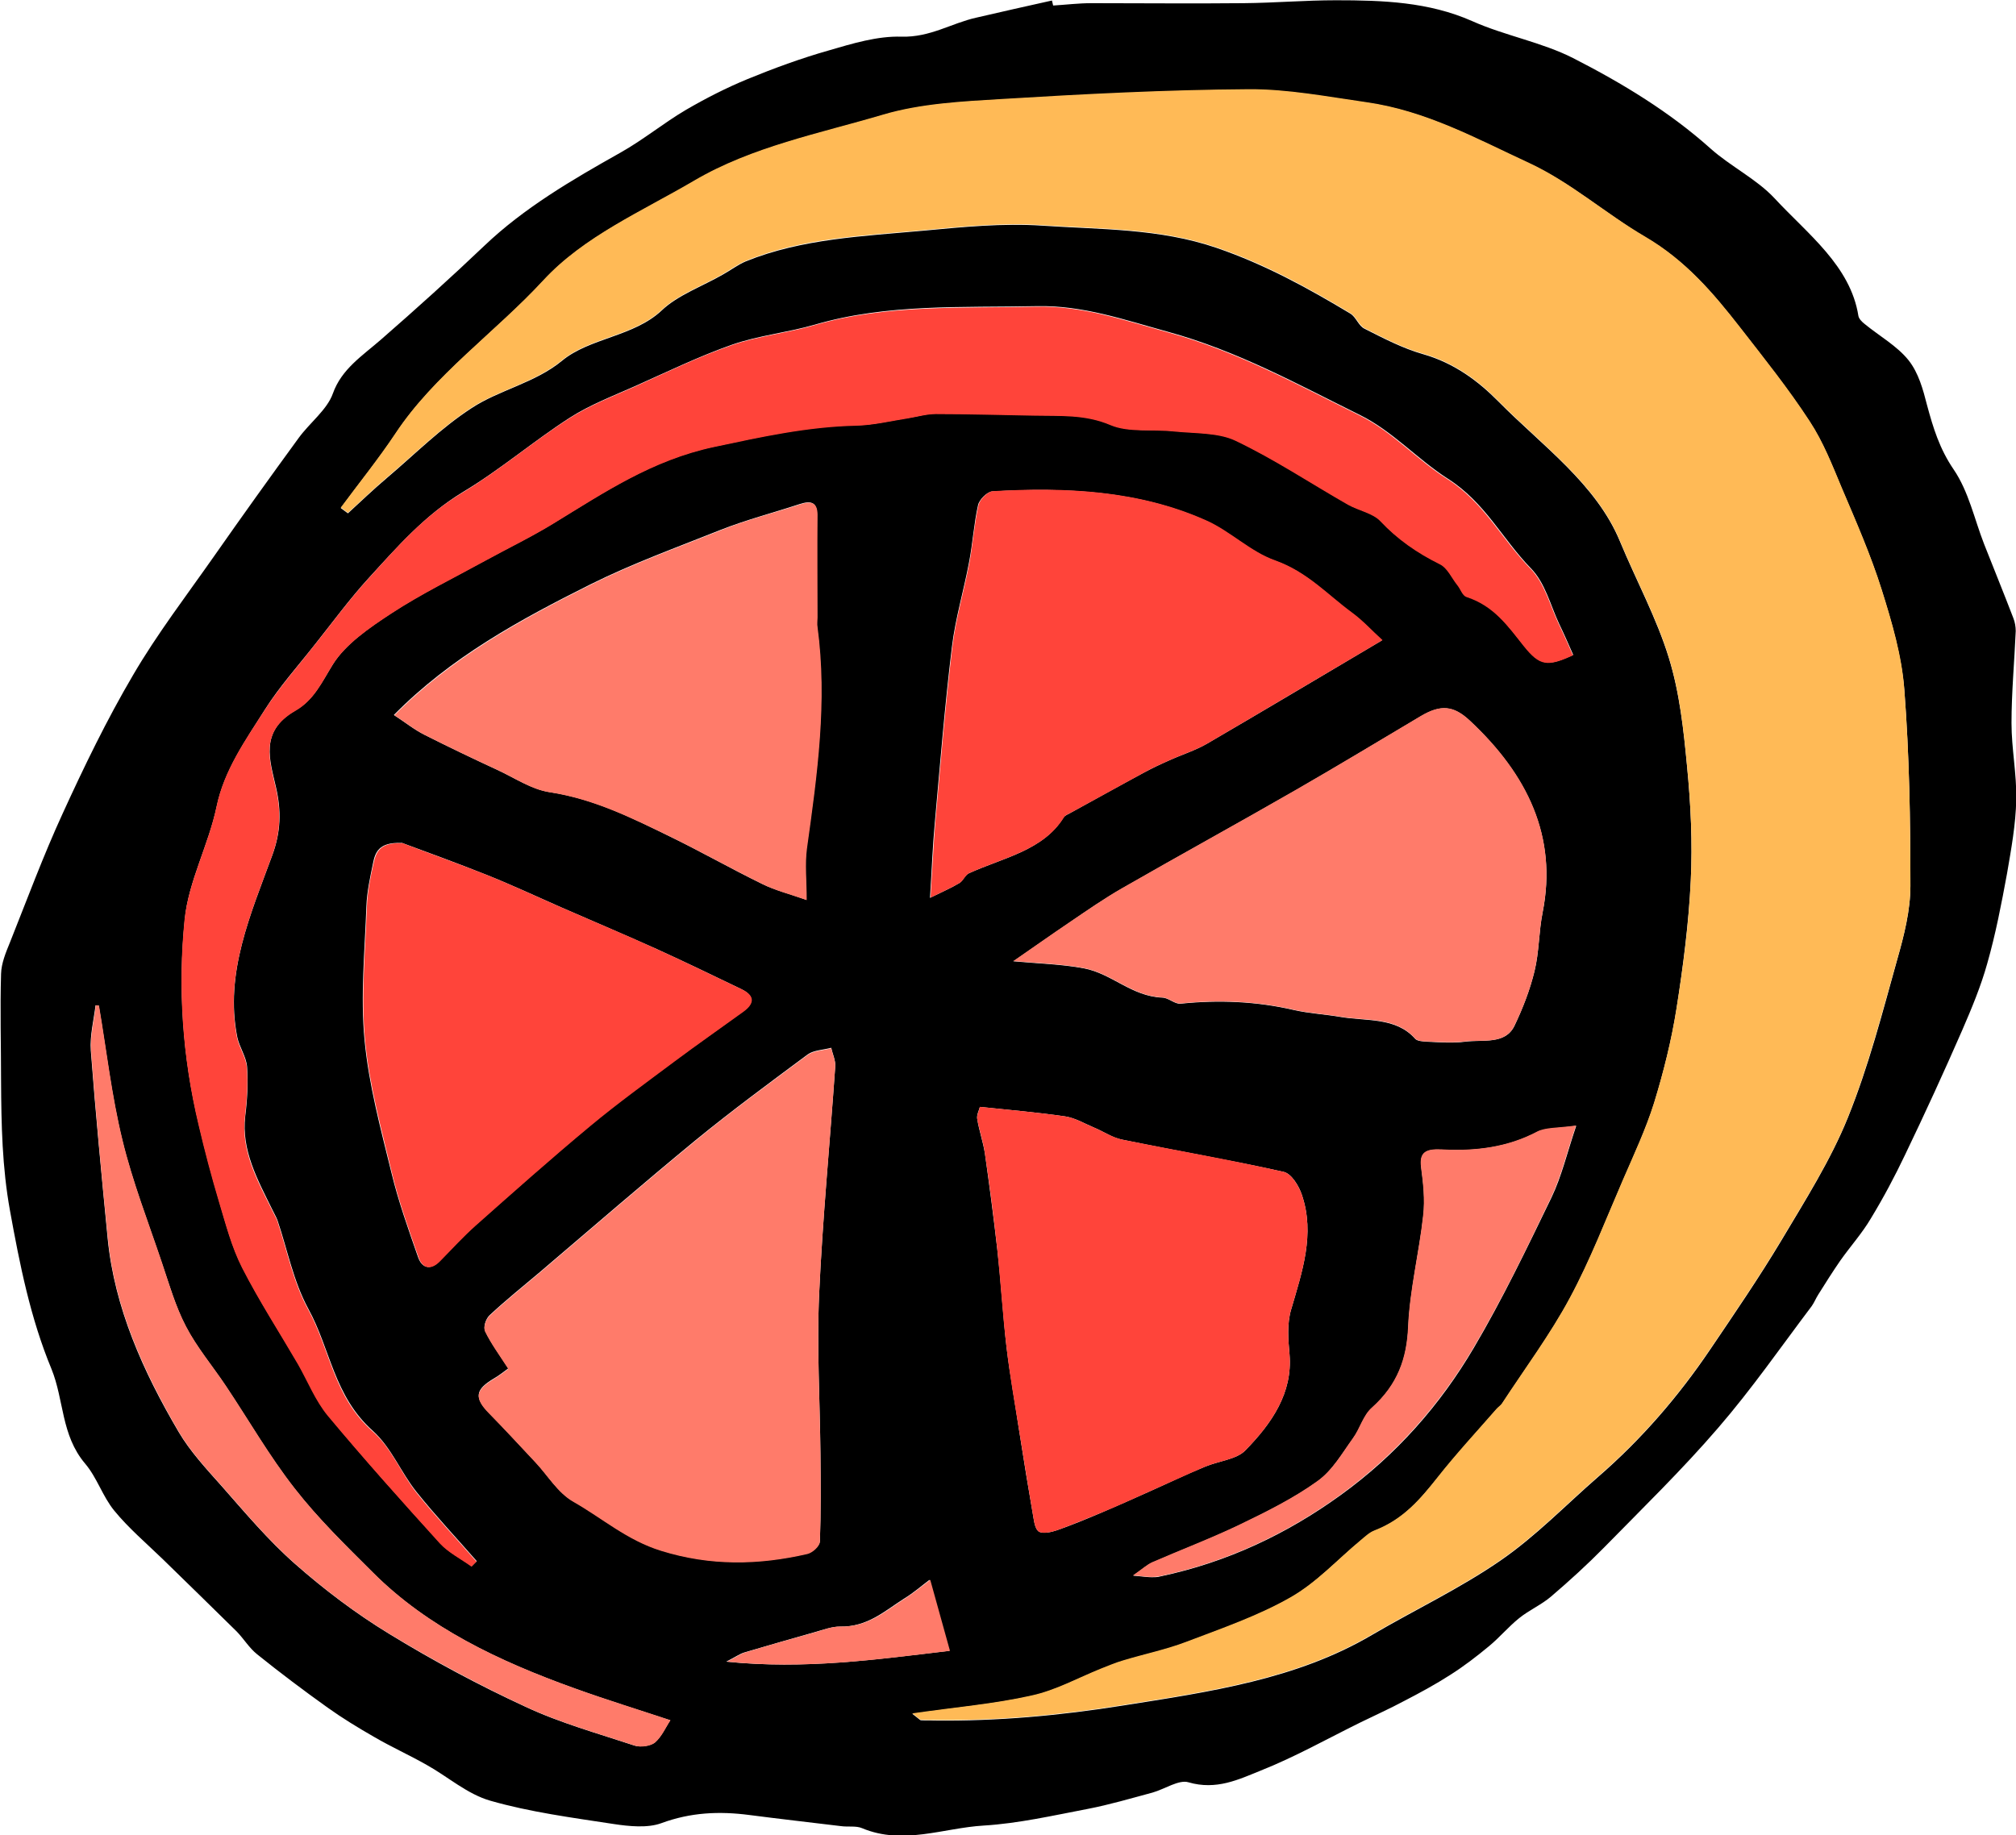 <?xml version="1.0" encoding="UTF-8"?>
<svg id="_レイヤー_2" data-name="レイヤー 2" xmlns="http://www.w3.org/2000/svg" viewBox="0 0 76.37 69.54">
  <defs>
    <style>
      .cls-1 {
        fill: #ffba56;
      }

      .cls-2 {
        fill: #ff443a;
      }

      .cls-3 {
        fill: #ff7b6a;
      }
    </style>
  </defs>
  <g id="_レイヤー_1-2" data-name="レイヤー 1">
    <g>
      <path d="m39.89.21c.49-.03.97-.09,1.46-.09,1.92,0,3.85.02,5.77,0,1.16-.01,2.32-.11,3.49-.11,1.77,0,3.51.06,5.16.79,1.23.55,2.64.8,3.82,1.4,1.88.96,3.67,2.05,5.21,3.43.75.67,1.75,1.16,2.42,1.88,1.26,1.36,2.88,2.56,3.18,4.46.02.11.13.22.23.3.56.46,1.24.84,1.67,1.38.38.48.55,1.11.7,1.7.23.85.47,1.65,1.01,2.44.57.84.78,1.87,1.15,2.82.37.94.75,1.87,1.11,2.81.06.15.09.33.09.49-.05,1.16-.16,2.33-.16,3.49,0,.97.2,1.93.18,2.9-.02.94-.19,1.87-.35,2.8-.21,1.14-.43,2.29-.75,3.41-.24.86-.59,1.7-.95,2.53-.69,1.58-1.41,3.15-2.16,4.71-.39.82-.82,1.63-1.3,2.42-.33.56-.78,1.06-1.16,1.6-.29.42-.56.85-.83,1.28-.09.14-.15.3-.25.44-1.17,1.55-2.27,3.14-3.55,4.62-1.35,1.57-2.86,3.04-4.33,4.54-.63.64-1.3,1.25-1.99,1.84-.36.31-.84.52-1.21.82-.41.33-.74.73-1.14,1.06-.47.39-.95.76-1.47,1.09-.56.36-1.15.68-1.75.99-.54.29-1.1.54-1.65.81-1.26.62-2.48,1.31-3.79,1.83-.82.33-1.67.75-2.73.44-.36-.11-.9.26-1.36.39-.82.22-1.63.46-2.46.62-1.31.25-2.62.55-3.94.63-1.52.09-3.05.75-4.6.1-.23-.1-.54-.04-.81-.08-1.15-.14-2.31-.27-3.46-.42-1.15-.15-2.23-.1-3.34.31-.52.19-1.22.12-1.81.03-1.57-.24-3.16-.45-4.66-.88-.88-.25-1.61-.91-2.42-1.36-.65-.37-1.34-.68-1.99-1.06-.61-.35-1.2-.71-1.76-1.11-.91-.65-1.8-1.32-2.67-2.02-.3-.24-.5-.58-.77-.86-.93-.92-1.87-1.83-2.81-2.75-.62-.6-1.29-1.17-1.83-1.83-.45-.55-.65-1.25-1.11-1.79-.91-1.08-.79-2.4-1.27-3.58-.8-1.93-1.2-3.95-1.57-5.99-.3-1.65-.33-3.27-.34-4.92,0-1.36-.04-2.71,0-4.06.01-.4.18-.81.34-1.2.65-1.63,1.26-3.28,2-4.89.81-1.77,1.66-3.53,2.66-5.23.91-1.56,2.03-3.02,3.08-4.52,1.05-1.5,2.11-2.98,3.19-4.46.42-.58,1.08-1.07,1.3-1.69.33-.93,1.12-1.43,1.83-2.05,1.33-1.16,2.64-2.34,3.91-3.55,1.5-1.43,3.31-2.49,5.16-3.53.87-.49,1.63-1.12,2.48-1.62.74-.43,1.52-.83,2.32-1.16,1-.41,2.03-.79,3.09-1.09.89-.26,1.84-.55,2.75-.52,1.09.03,1.89-.51,2.83-.72.96-.22,1.91-.44,2.87-.65l.05.21Zm-5.35,64.71c.28.21.31.26.35.26.16.01.32,0,.49.01,2.41.03,4.79-.19,7.17-.57,3.29-.52,6.57-.99,9.42-2.67,1.62-.95,3.35-1.77,4.87-2.82,1.35-.93,2.48-2.11,3.7-3.17,1.66-1.44,3.05-3.06,4.24-4.82.92-1.36,1.85-2.72,2.69-4.12.91-1.53,1.88-3.06,2.53-4.67.79-1.95,1.31-3.98,1.87-5.99.26-.91.5-1.86.5-2.79,0-2.47-.04-4.95-.23-7.42-.1-1.28-.47-2.56-.86-3.8-.41-1.31-.97-2.58-1.51-3.85-.36-.86-.7-1.74-1.22-2.53-.8-1.22-1.73-2.39-2.64-3.56-1-1.29-2.05-2.53-3.58-3.42-1.51-.89-2.82-2.07-4.41-2.8-1.97-.91-3.9-1.99-6.17-2.3-1.48-.21-2.97-.5-4.45-.49-3.11.02-6.22.19-9.33.37-1.52.09-3.09.17-4.51.59-2.43.72-4.96,1.21-7.16,2.5-2,1.17-4.18,2.11-5.72,3.78-1.82,1.97-4.13,3.57-5.6,5.8-.64.96-1.38,1.87-2.07,2.81.09.07.18.13.27.2.5-.46.98-.92,1.5-1.36,1.05-.89,2.02-1.87,3.19-2.63,1.05-.69,2.4-.95,3.42-1.79,1.05-.87,2.72-.91,3.78-1.91.61-.58,1.54-.91,2.32-1.36.29-.16.56-.37.87-.5,2.13-.86,4.45-.95,6.73-1.16,1.49-.14,3-.29,4.49-.19,2.21.15,4.43.1,6.6.84,1.86.64,3.47,1.53,5.07,2.49.23.14.31.47.55.58.71.36,1.44.74,2.21.96,1.19.34,2.1,1.03,2.85,1.79,1.66,1.68,3.71,3.13,4.61,5.31.61,1.47,1.39,2.91,1.85,4.41.41,1.33.56,2.74.69,4.12.14,1.43.21,2.88.14,4.32-.08,1.62-.29,3.24-.54,4.85-.19,1.2-.49,2.4-.85,3.58-.31.99-.76,1.95-1.18,2.92-.65,1.5-1.23,3.02-2.01,4.47-.74,1.38-1.7,2.67-2.57,4-.05.08-.15.14-.21.21-.75.86-1.52,1.7-2.23,2.59-.65.81-1.3,1.59-2.38,2.01-.2.08-.37.24-.54.38-.89.73-1.67,1.6-2.67,2.17-1.21.69-2.6,1.17-3.94,1.68-.76.29-1.59.46-2.38.7-.29.09-.57.2-.84.31-.88.35-1.71.82-2.63,1.02-1.41.31-2.88.44-4.53.68Zm25.06-40.1c-.19-.43-.35-.8-.53-1.17-.34-.72-.53-1.56-1.08-2.12-1.08-1.11-1.73-2.49-3.14-3.39-1.17-.75-2.1-1.81-3.34-2.42-2.35-1.16-4.64-2.43-7.27-3.15-1.64-.45-3.23-1.01-4.97-.97-2.82.06-5.66-.1-8.4.7-1.03.3-2.14.41-3.14.76-1.25.44-2.44,1.02-3.65,1.56-.85.38-1.74.72-2.5,1.21-1.38.89-2.62,1.96-4.04,2.81-1.46.89-2.49,2.08-3.57,3.26-.72.79-1.35,1.65-2.01,2.48-.65.83-1.37,1.63-1.92,2.5-.74,1.17-1.54,2.3-1.83,3.67-.3,1.45-1.07,2.84-1.21,4.28-.26,2.59-.09,5.21.53,7.77.23.98.49,1.96.78,2.94.25.84.47,1.7.87,2.48.63,1.25,1.41,2.44,2.12,3.66.38.65.65,1.36,1.13,1.95,1.36,1.64,2.79,3.24,4.24,4.83.32.35.79.59,1.2.88.06-.06.12-.12.19-.19-.76-.87-1.56-1.72-2.28-2.62-.6-.75-.95-1.68-1.66-2.32-1.47-1.31-1.6-3.09-2.44-4.62-.57-1.05-.79-2.24-1.17-3.36-.05-.13-.13-.26-.19-.39-.56-1.14-1.18-2.25-1.03-3.55.08-.62.11-1.25.07-1.87-.03-.38-.29-.74-.37-1.12-.49-2.43.51-4.67,1.33-6.91.32-.88.34-1.66.14-2.54-.23-1.03-.65-2.14.73-2.93.71-.41,1.01-1.09,1.42-1.75.48-.77,1.38-1.39,2.22-1.94,1.13-.74,2.38-1.35,3.58-2.01.86-.47,1.75-.9,2.58-1.41,1.9-1.16,3.71-2.39,6.06-2.89,1.79-.38,3.55-.78,5.41-.81.65-.01,1.3-.18,1.96-.28.35-.05.69-.16,1.04-.16,1.25,0,2.5.03,3.75.06.97.02,1.91-.05,2.87.36.69.29,1.6.16,2.41.24.78.08,1.67.04,2.32.35,1.48.71,2.85,1.62,4.27,2.43.39.23.94.32,1.22.62.63.68,1.38,1.2,2.25,1.63.3.15.45.52.67.8.12.15.19.39.34.44,1.06.34,1.58,1.13,2.17,1.86.61.76.9.81,1.89.34Zm-40.36,27.04c-.13.09-.32.25-.53.37-.71.42-.75.72-.19,1.3.6.61,1.17,1.24,1.76,1.86.48.51.84,1.16,1.45,1.5,1.1.62,2.03,1.45,3.31,1.85,1.86.58,3.69.55,5.55.12.2-.05.46-.3.47-.47.04-1.11.03-2.22.02-3.33-.02-2.01-.14-4.01-.05-6.02.13-2.88.41-5.76.61-8.63.02-.23-.1-.47-.15-.71-.3.08-.67.09-.89.25-1.44,1.07-2.88,2.13-4.26,3.26-1.99,1.64-3.93,3.32-5.89,4.99-.64.54-1.3,1.07-1.91,1.64-.14.14-.24.44-.16.6.22.46.54.88.87,1.4Zm33.11-27.6c-.4-.37-.74-.74-1.15-1.04-.94-.69-1.69-1.55-2.92-1.98-.95-.34-1.69-1.11-2.62-1.52-2.53-1.13-5.29-1.26-8.07-1.1-.2.01-.5.32-.54.52-.16.71-.2,1.44-.34,2.16-.2,1.07-.52,2.13-.65,3.21-.27,2.22-.45,4.46-.65,6.69-.08.86-.11,1.72-.18,2.82.51-.25.83-.39,1.11-.56.15-.09.21-.3.36-.37,1.29-.59,2.82-.86,3.59-2.12.05-.07.17-.12.26-.17.93-.51,1.86-1.03,2.79-1.53.3-.16.61-.31.93-.45.48-.22,1-.38,1.45-.64,2.18-1.27,4.34-2.56,6.62-3.91Zm-13.99,12.16c.97.09,1.85.11,2.7.27,1.06.2,1.8,1.06,2.97,1.11.23,0,.47.25.69.23,1.45-.15,2.88-.09,4.3.24.57.13,1.17.16,1.75.26.98.17,2.11,0,2.84.83.08.09.3.1.45.11.48.02.97.06,1.44,0,.67-.09,1.52.12,1.87-.6.32-.67.59-1.37.76-2.07.18-.73.16-1.5.31-2.24.56-2.84-.57-5.2-2.76-7.25-.62-.58-1.1-.62-1.86-.17-1.57.93-3.12,1.87-4.7,2.78-2.19,1.26-4.42,2.48-6.61,3.74-.68.39-1.32.83-1.96,1.27-.74.5-1.46,1.01-2.17,1.5Zm-1.24,5.52c-.04.15-.13.31-.1.46.07.44.22.86.29,1.3.17,1.21.33,2.42.47,3.64.14,1.24.21,2.48.35,3.71.13,1.06.32,2.11.48,3.17.17,1.1.35,2.2.54,3.29.03.19.08.46.22.53.16.08.46.01.67-.06.57-.2,1.13-.43,1.69-.67.59-.25,1.17-.51,1.75-.77.72-.32,1.42-.66,2.15-.96.51-.22,1.21-.28,1.54-.62,1.01-1.03,1.8-2.18,1.68-3.64-.05-.56-.1-1.16.06-1.7.42-1.44.91-2.86.41-4.34-.11-.34-.4-.82-.7-.88-2.02-.45-4.08-.8-6.11-1.22-.37-.07-.69-.3-1.05-.45-.36-.15-.72-.37-1.11-.43-1.03-.15-2.07-.24-3.22-.36Zm-6.58-7.84c0-.74-.07-1.36.01-1.96.39-2.79.78-5.57.4-8.39-.02-.12,0-.24,0-.36,0-1.3-.02-2.59,0-3.89,0-.45-.2-.55-.66-.4-1,.33-2.01.59-3,.98-1.65.66-3.31,1.26-4.9,2.05-2.7,1.35-5.31,2.77-7.47,4.96.42.27.76.55,1.16.75.91.46,1.83.9,2.76,1.33.65.3,1.28.73,1.97.84,1.67.25,3.09.96,4.52,1.66,1.2.58,2.35,1.24,3.54,1.82.48.24,1.03.37,1.66.6Zm-15.33-2.16c-.87-.04-1,.37-1.08.77-.11.54-.23,1.08-.25,1.62-.06,1.69-.23,3.4-.07,5.08.16,1.69.61,3.36,1.02,5.03.26,1.08.64,2.14,1.01,3.2.15.42.47.5.83.12.44-.45.86-.91,1.33-1.33,1.44-1.27,2.87-2.55,4.35-3.78,1.02-.85,2.1-1.63,3.17-2.43.86-.64,1.75-1.26,2.63-1.9.41-.3.44-.59-.06-.84-1.06-.51-2.13-1.03-3.21-1.52-1.2-.54-2.43-1.06-3.64-1.59-.93-.41-1.85-.84-2.8-1.22-1.13-.45-2.28-.87-3.23-1.22Zm-11.48,6.16s-.07,0-.11-.01c-.07.57-.22,1.15-.18,1.72.18,2.38.41,4.75.64,7.13.26,2.61,1.33,5.01,2.69,7.32.43.73,1.04,1.39,1.62,2.04.89,1.01,1.76,2.05,2.78,2.95,1.1.97,2.3,1.88,3.58,2.66,1.65,1.01,3.38,1.94,5.16,2.76,1.3.61,2.74,1.01,4.13,1.47.22.07.61.01.77-.12.26-.23.4-.57.58-.84-1.22-.4-2.44-.78-3.63-1.21-2.87-1.03-5.56-2.31-7.63-4.38-1.03-1.03-2.09-2.06-2.97-3.19-.97-1.24-1.74-2.59-2.61-3.89-.5-.75-1.1-1.46-1.51-2.25-.4-.77-.63-1.6-.91-2.41-.52-1.55-1.12-3.09-1.5-4.66-.41-1.68-.6-3.39-.89-5.09Zm55.95,4.56c-.67.1-1.13.07-1.45.23-1.12.59-2.34.74-3.6.67-.61-.03-.86.1-.79.67.08.6.15,1.22.08,1.83-.16,1.41-.51,2.81-.57,4.22-.05,1.2-.4,2.19-1.37,3.06-.34.3-.45.79-.72,1.16-.42.57-.78,1.22-1.35,1.63-.89.64-1.92,1.15-2.93,1.64-1.08.52-2.21.95-3.32,1.43-.21.09-.37.25-.73.5.43.04.57.06.7.06.11,0,.22,0,.32-.03,2.56-.54,4.81-1.62,6.82-3.07,2.14-1.54,3.8-3.45,5.06-5.59,1.09-1.85,2.01-3.77,2.94-5.69.39-.81.59-1.69.94-2.72Zm-23.72,19.9c-.27-.98-.51-1.82-.75-2.7-.28.21-.6.49-.96.71-.74.47-1.39,1.08-2.43,1.06-.31,0-.63.12-.95.21-.89.25-1.78.51-2.67.77-.17.05-.32.16-.69.35,2.99.3,5.66-.08,8.44-.41Z"/>
      <path class="cls-1" d="m34.55,64.92c1.65-.24,3.12-.36,4.53-.68.92-.2,1.76-.67,2.63-1.02.28-.11.56-.23.84-.31.79-.24,1.62-.41,2.38-.7,1.34-.51,2.73-.99,3.94-1.68,1.01-.57,1.79-1.44,2.67-2.17.17-.14.33-.3.54-.38,1.09-.42,1.74-1.2,2.38-2.01.7-.89,1.48-1.73,2.23-2.59.07-.08.16-.13.21-.21.87-1.33,1.83-2.62,2.57-4,.78-1.45,1.36-2.97,2.01-4.47.42-.97.87-1.93,1.18-2.92.36-1.17.66-2.37.85-3.58.26-1.61.47-3.23.54-4.85.07-1.44,0-2.88-.14-4.32-.13-1.38-.28-2.79-.69-4.12-.46-1.51-1.24-2.94-1.85-4.41-.9-2.18-2.96-3.63-4.61-5.31-.75-.76-1.66-1.45-2.85-1.79-.78-.22-1.5-.6-2.21-.96-.23-.12-.32-.45-.55-.58-1.6-.96-3.22-1.86-5.07-2.49-2.17-.74-4.39-.69-6.6-.84-1.48-.1-3,.05-4.49.19-2.28.21-4.6.29-6.73,1.16-.31.13-.58.33-.87.5-.78.45-1.71.78-2.32,1.36-1.06,1-2.73,1.04-3.78,1.91-1.02.84-2.37,1.11-3.42,1.79-1.16.76-2.14,1.74-3.19,2.63-.52.44-1,.91-1.5,1.36-.09-.07-.18-.13-.27-.2.69-.93,1.43-1.85,2.07-2.81,1.47-2.22,3.78-3.83,5.6-5.8,1.54-1.67,3.73-2.61,5.72-3.78,2.2-1.29,4.73-1.78,7.16-2.5,1.42-.42,2.99-.5,4.51-.59,3.1-.19,6.22-.35,9.33-.37,1.48-.01,2.98.28,4.45.49,2.27.32,4.2,1.39,6.17,2.3,1.59.74,2.9,1.92,4.41,2.8,1.53.9,2.58,2.14,3.58,3.42.91,1.17,1.84,2.33,2.64,3.56.52.79.86,1.67,1.22,2.53.54,1.27,1.1,2.55,1.51,3.85.39,1.24.77,2.52.86,3.8.19,2.47.23,4.95.23,7.42,0,.93-.24,1.88-.5,2.79-.57,2.01-1.09,4.05-1.87,5.99-.65,1.62-1.62,3.14-2.53,4.67-.84,1.4-1.77,2.76-2.69,4.12-1.19,1.76-2.58,3.38-4.24,4.82-1.23,1.07-2.35,2.24-3.7,3.17-1.52,1.05-3.25,1.87-4.87,2.82-2.85,1.68-6.13,2.15-9.42,2.67-2.38.38-4.76.6-7.17.57-.16,0-.33,0-.49-.01-.04,0-.08-.05-.35-.26Z"/>
      <path class="cls-2" d="m59.61,24.82c-1,.46-1.28.42-1.89-.34-.59-.74-1.12-1.52-2.17-1.86-.15-.05-.22-.29-.34-.44-.22-.27-.37-.65-.67-.8-.87-.43-1.61-.95-2.25-1.63-.28-.3-.82-.4-1.22-.62-1.42-.81-2.78-1.72-4.27-2.43-.65-.31-1.54-.27-2.32-.35-.81-.09-1.73.05-2.41-.24-.96-.41-1.9-.34-2.87-.36-1.25-.02-2.5-.06-3.75-.06-.35,0-.69.1-1.04.16-.65.1-1.3.26-1.96.28-1.86.04-3.62.43-5.41.81-2.34.5-4.16,1.73-6.06,2.89-.83.51-1.72.94-2.58,1.41-1.2.66-2.45,1.27-3.58,2.01-.84.55-1.74,1.17-2.22,1.94-.4.65-.7,1.34-1.42,1.75-1.37.79-.96,1.9-.73,2.93.2.88.18,1.66-.14,2.54-.82,2.24-1.81,4.48-1.33,6.91.08.38.34.74.37,1.12.05.62,0,1.25-.07,1.87-.16,1.3.47,2.42,1.03,3.55.06.13.14.26.19.39.38,1.13.6,2.32,1.17,3.36.84,1.53.96,3.31,2.44,4.62.72.63,1.07,1.57,1.66,2.32.72.9,1.52,1.75,2.28,2.62-.06.06-.12.12-.19.19-.4-.29-.88-.53-1.2-.88-1.44-1.59-2.87-3.19-4.24-4.83-.48-.58-.76-1.3-1.13-1.95-.71-1.22-1.48-2.41-2.12-3.66-.4-.79-.62-1.65-.87-2.48-.29-.97-.55-1.95-.78-2.94-.61-2.57-.79-5.18-.53-7.77.15-1.45.91-2.84,1.21-4.28.28-1.37,1.08-2.51,1.83-3.67.56-.87,1.27-1.67,1.92-2.5.66-.83,1.29-1.69,2.01-2.48,1.07-1.18,2.1-2.38,3.57-3.26,1.41-.85,2.65-1.92,4.04-2.81.76-.49,1.65-.83,2.5-1.21,1.2-.54,2.39-1.12,3.65-1.56,1-.35,2.11-.46,3.14-.76,2.74-.8,5.59-.63,8.4-.7,1.74-.04,3.33.52,4.97.97,2.63.72,4.92,1.99,7.27,3.15,1.24.61,2.17,1.68,3.34,2.42,1.4.9,2.06,2.29,3.14,3.39.55.57.74,1.41,1.08,2.12.18.37.34.74.53,1.17Z"/>
      <path class="cls-3" d="m19.25,51.86c-.34-.52-.65-.95-.87-1.4-.08-.16.02-.46.16-.6.61-.57,1.27-1.1,1.91-1.64,1.96-1.67,3.9-3.35,5.89-4.99,1.37-1.13,2.82-2.19,4.26-3.26.22-.16.59-.17.89-.25.05.24.17.48.15.71-.2,2.88-.48,5.75-.61,8.63-.09,2,.03,4.01.05,6.02.01,1.11.02,2.22-.02,3.33,0,.17-.27.42-.47.47-1.86.43-3.69.46-5.55-.12-1.29-.4-2.22-1.23-3.31-1.85-.6-.34-.97-.99-1.45-1.5-.58-.62-1.16-1.25-1.76-1.86-.56-.57-.52-.88.19-1.3.21-.13.41-.28.53-.37Z"/>
      <path class="cls-2" d="m52.36,24.26c-2.29,1.35-4.45,2.64-6.62,3.91-.45.26-.97.42-1.45.64-.31.14-.63.28-.93.45-.93.51-1.86,1.02-2.79,1.53-.09.05-.21.09-.26.17-.77,1.26-2.3,1.53-3.59,2.12-.15.07-.22.28-.36.37-.29.17-.6.31-1.11.56.07-1.09.11-1.96.18-2.82.2-2.23.38-4.46.65-6.69.13-1.08.45-2.14.65-3.21.13-.72.18-1.45.34-2.16.05-.2.34-.51.54-.52,2.78-.16,5.53-.03,8.07,1.1.93.41,1.67,1.18,2.62,1.52,1.23.44,1.98,1.29,2.92,1.98.41.3.74.67,1.15,1.04Z"/>
      <path class="cls-3" d="m38.38,36.42c.71-.49,1.43-1,2.17-1.5.64-.43,1.28-.88,1.96-1.27,2.2-1.26,4.42-2.48,6.61-3.74,1.58-.91,3.14-1.85,4.7-2.78.76-.45,1.25-.4,1.86.17,2.2,2.05,3.32,4.4,2.76,7.25-.15.74-.13,1.5-.31,2.24-.17.71-.44,1.41-.76,2.07-.35.73-1.2.52-1.87.6-.47.06-.96.02-1.44,0-.15,0-.37-.02-.45-.11-.74-.84-1.86-.66-2.84-.83-.58-.1-1.18-.13-1.75-.26-1.42-.33-2.84-.39-4.3-.24-.21.02-.45-.22-.69-.23-1.16-.05-1.91-.91-2.97-1.11-.84-.16-1.72-.18-2.7-.27Z"/>
      <path class="cls-2" d="m37.13,41.94c1.16.12,2.2.21,3.22.36.39.06.74.28,1.11.43.35.15.68.37,1.05.45,2.04.41,4.09.76,6.11,1.22.31.07.59.55.7.88.5,1.48.01,2.91-.41,4.34-.16.54-.11,1.13-.06,1.7.12,1.46-.67,2.61-1.68,3.64-.33.34-1.03.4-1.54.62-.72.31-1.43.64-2.15.96-.58.26-1.16.53-1.75.77-.56.23-1.11.46-1.69.67-.21.07-.5.14-.67.06-.14-.07-.19-.34-.22-.53-.19-1.1-.36-2.19-.54-3.29-.17-1.06-.36-2.11-.48-3.17-.15-1.23-.22-2.47-.35-3.71-.13-1.21-.29-2.43-.47-3.64-.06-.44-.21-.86-.29-1.3-.02-.15.07-.31.1-.46Z"/>
      <path class="cls-3" d="m30.55,34.1c-.64-.22-1.18-.36-1.66-.6-1.2-.59-2.35-1.24-3.54-1.82-1.43-.69-2.85-1.4-4.52-1.66-.69-.1-1.32-.54-1.97-.84-.93-.43-1.85-.87-2.76-1.33-.4-.2-.74-.48-1.16-.75,2.16-2.18,4.77-3.61,7.47-4.96,1.59-.79,3.25-1.39,4.9-2.05.99-.4,2-.65,3-.98.46-.15.66-.04.66.4-.01,1.3,0,2.59,0,3.89,0,.12-.02.24,0,.36.38,2.82-.01,5.6-.4,8.39-.08.6-.01,1.21-.01,1.96Z"/>
      <path class="cls-2" d="m15.23,31.94c.94.36,2.1.77,3.23,1.22.95.38,1.86.81,2.8,1.22,1.21.53,2.44,1.04,3.64,1.59,1.08.49,2.14,1.01,3.21,1.52.5.24.47.54.06.84-.87.63-1.76,1.25-2.63,1.9-1.07.8-2.16,1.59-3.17,2.43-1.48,1.23-2.92,2.51-4.35,3.78-.47.42-.89.88-1.33,1.33-.36.38-.68.3-.83-.12-.37-1.06-.75-2.12-1.01-3.2-.4-1.67-.86-3.34-1.02-5.03-.16-1.68.01-3.38.07-5.08.02-.54.13-1.09.25-1.62.09-.4.21-.81,1.08-.77Z"/>
      <path class="cls-3" d="m3.75,38.1c.29,1.7.48,3.41.89,5.09.38,1.58.98,3.11,1.5,4.66.27.81.51,1.65.91,2.41.41.79,1.01,1.5,1.51,2.25.87,1.3,1.64,2.65,2.61,3.89.88,1.13,1.93,2.16,2.97,3.19,2.07,2.07,4.76,3.35,7.63,4.38,1.19.43,2.41.8,3.63,1.21-.18.27-.32.61-.58.84-.16.14-.55.2-.77.12-1.39-.46-2.82-.86-4.13-1.47-1.78-.83-3.51-1.76-5.16-2.76-1.28-.78-2.48-1.69-3.58-2.66-1.02-.9-1.89-1.94-2.78-2.95-.58-.65-1.19-1.31-1.62-2.04-1.35-2.31-2.43-4.71-2.69-7.32-.24-2.37-.46-4.75-.64-7.13-.04-.57.12-1.15.18-1.72.04,0,.07,0,.11.01Z"/>
      <path class="cls-3" d="m59.7,42.65c-.35,1.02-.55,1.9-.94,2.72-.92,1.92-1.85,3.85-2.94,5.69-1.26,2.13-2.92,4.04-5.06,5.59-2.01,1.45-4.26,2.53-6.82,3.07-.11.02-.22.03-.32.03-.13,0-.27-.02-.7-.06.36-.25.53-.41.73-.5,1.1-.48,2.24-.91,3.32-1.43,1.02-.49,2.04-1,2.93-1.64.58-.41.94-1.06,1.35-1.63.27-.37.38-.86.72-1.16.97-.87,1.32-1.86,1.37-3.06.06-1.41.42-2.81.57-4.22.07-.6,0-1.22-.08-1.83-.07-.57.18-.7.79-.67,1.26.07,2.48-.08,3.6-.67.32-.17.78-.14,1.45-.23Z"/>
      <path class="cls-3" d="m35.98,62.55c-2.78.33-5.45.71-8.44.41.37-.19.52-.3.69-.35.89-.27,1.77-.52,2.67-.77.31-.09.63-.22.95-.21,1.04.02,1.69-.59,2.43-1.06.36-.23.68-.5.96-.71.24.87.48,1.72.75,2.7Z"/>
    </g>
  </g>
</svg>